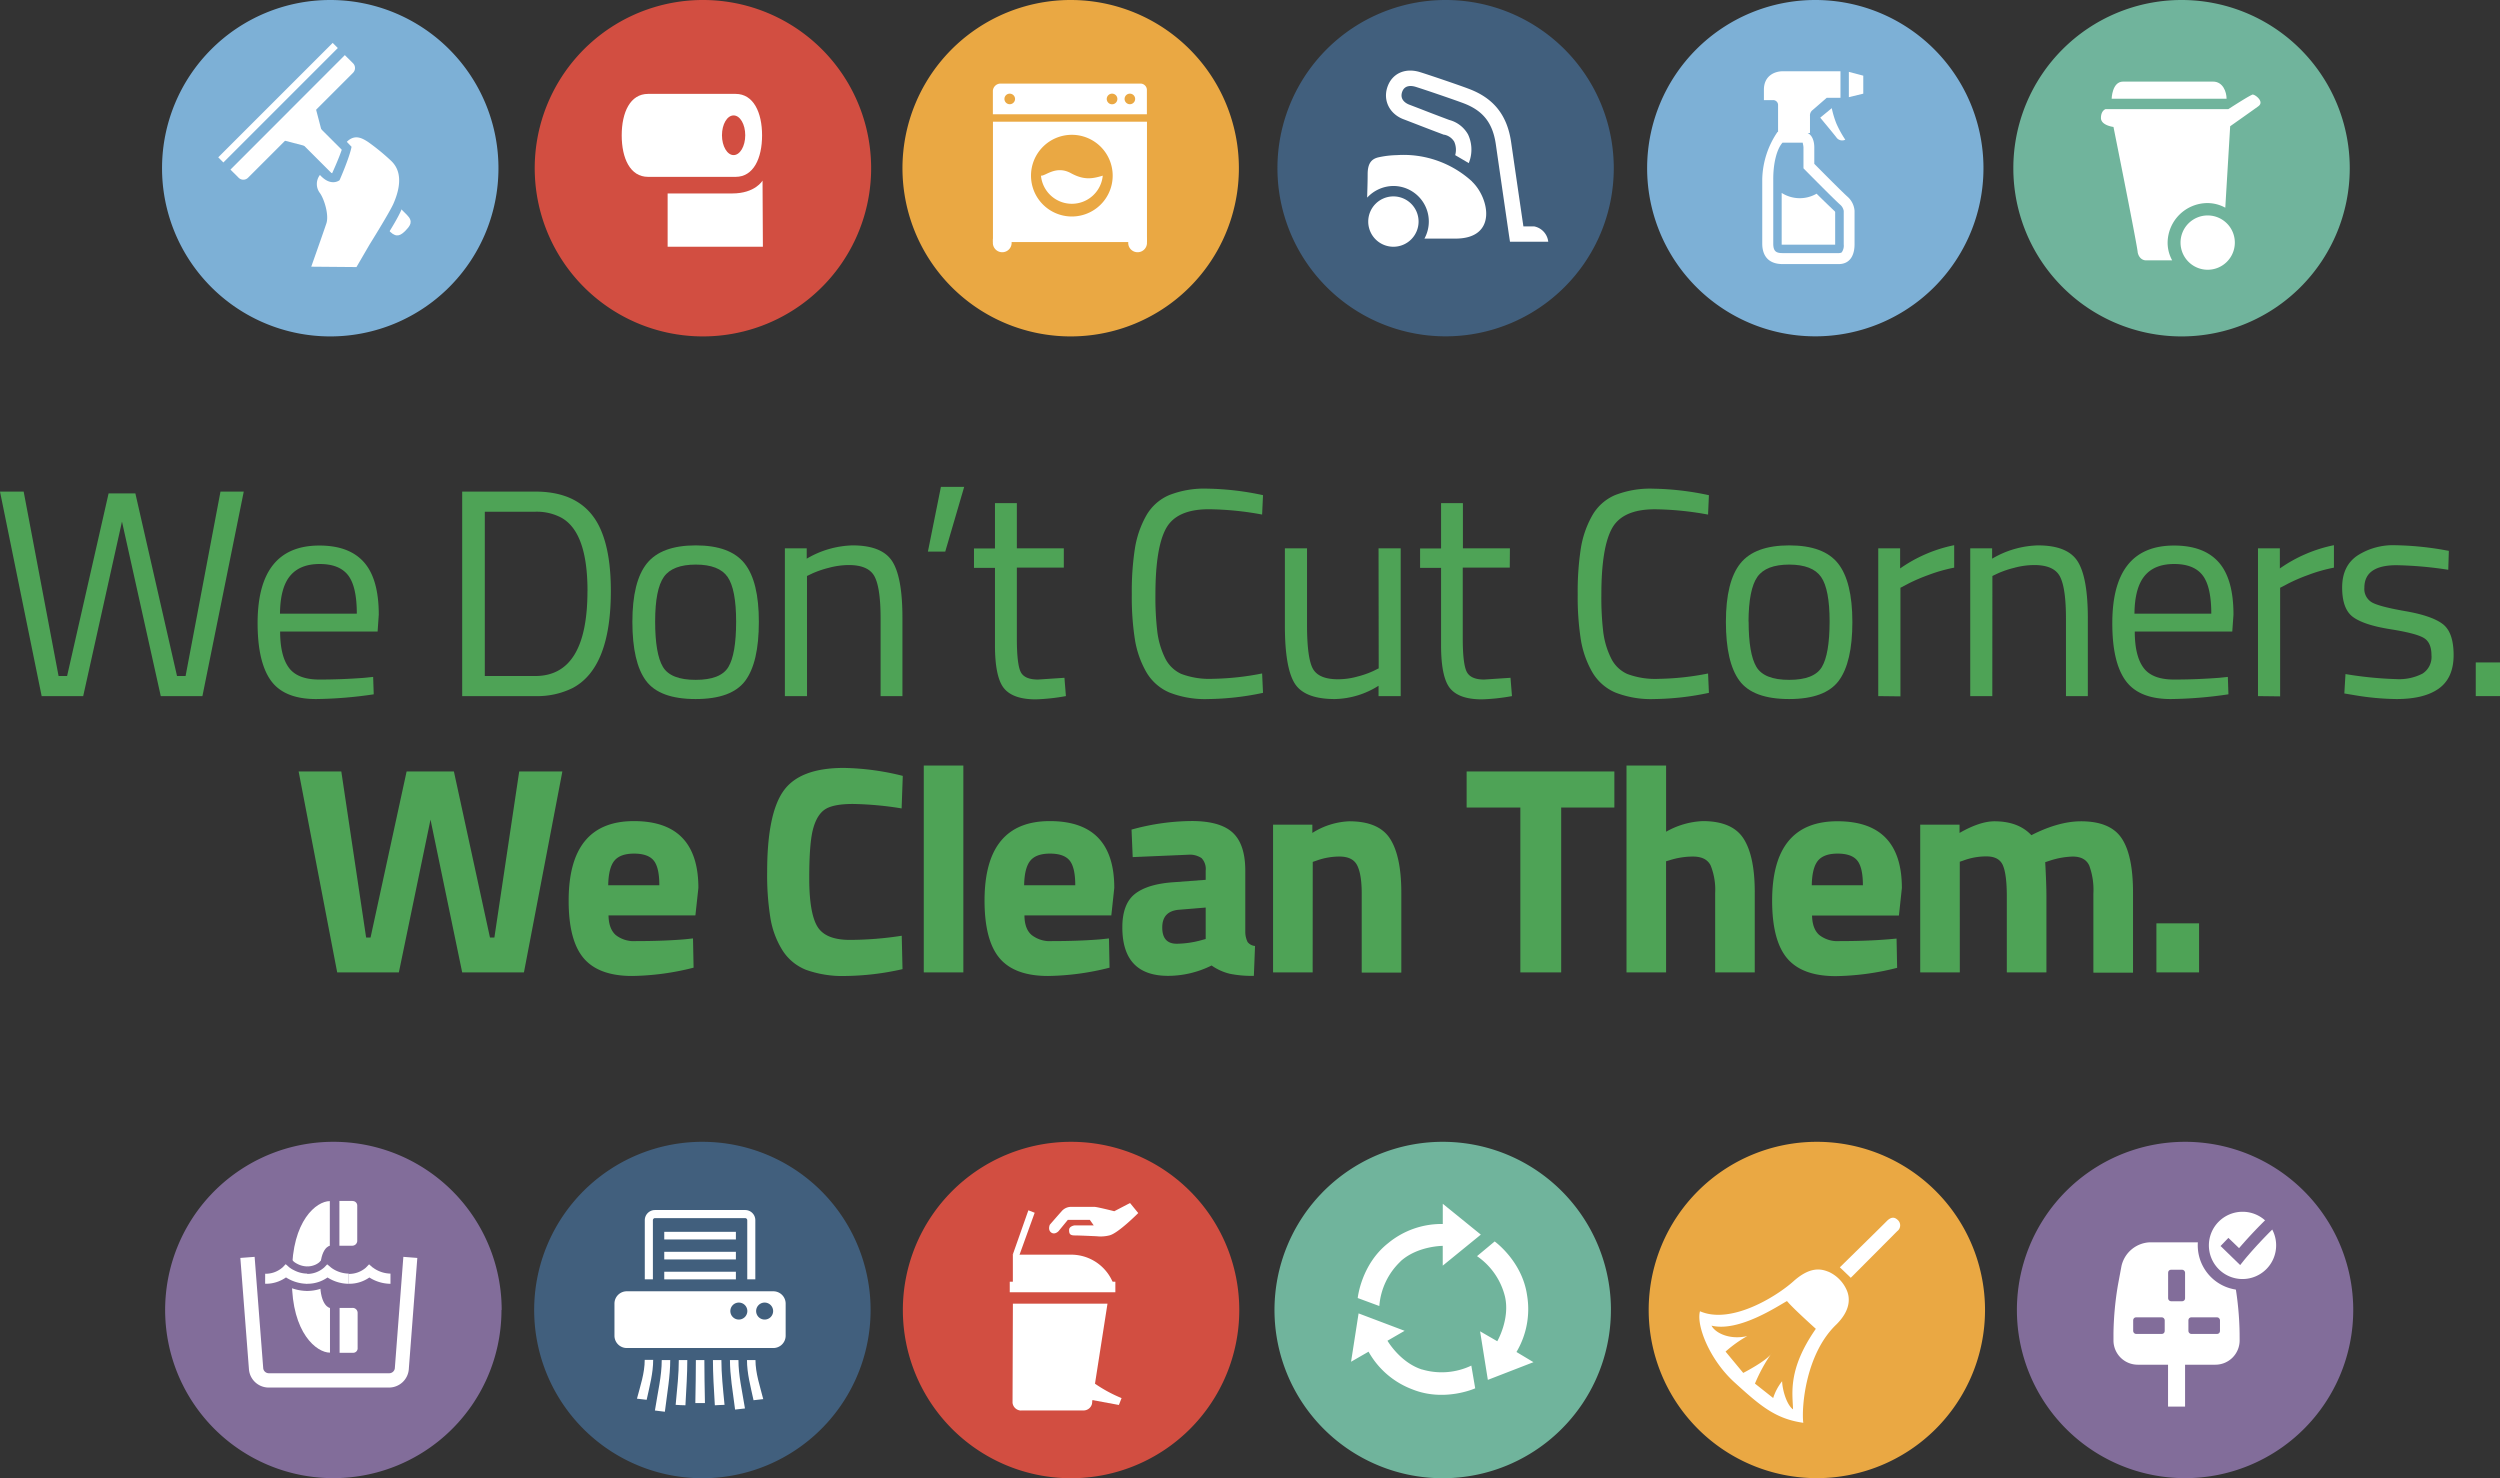 <svg xmlns="http://www.w3.org/2000/svg" viewBox="0 0 644.59 381.14"><rect x="0" y="0" width="644.59" height="381.14" fill="#333333" stroke="none"/><defs><style>.cls-1{fill:#826d9a;}.cls-2,.cls-4{fill:#fff;}.cls-3,.cls-5{fill:#eaa843;}.cls-4,.cls-5{fill-rule:evenodd;}.cls-6{fill:#415f7d;}.cls-7{fill:#70b49c;}.cls-8{fill:#d24e41;}.cls-9{fill:#7db0d6;}.cls-10{fill:#4ea356;}</style></defs><g id="Layer_2" data-name="Layer 2"><g id="Layer_1-2" data-name="Layer 1"><path class="cls-1" d="M606.75,337.77a43.36,43.36,0,1,1-43.37-43.37,43.37,43.37,0,0,1,43.37,43.37"/><path class="cls-2" d="M577.46,345.63a6.26,6.26,0,0,1-6.24,6.24H551.17a6.26,6.26,0,0,1-6.24-6.24V343.7a81.29,81.29,0,0,1,1.15-12.37l.91-4.89a7.84,7.84,0,0,1,7.39-6.13H568a7.82,7.82,0,0,1,7.38,6.13l.92,4.89a81.29,81.29,0,0,1,1.15,12.37Z"/><rect class="cls-2" x="559" y="350.14" width="4.39" height="12.53"/><rect class="cls-1" x="559.02" y="327.38" width="4.37" height="8.13" rx="0.74"/><rect class="cls-1" x="550.01" y="339.65" width="8.13" height="4.29" rx="0.74"/><rect class="cls-1" x="564.25" y="339.65" width="8.14" height="4.29" rx="0.74"/><path class="cls-2" d="M588.3,321.09A10.1,10.1,0,1,1,578.21,311a10.11,10.11,0,0,1,10.09,10.08"/><path class="cls-1" d="M588.3,321.09h-1.43a8.67,8.67,0,1,1-8.66-8.65,8.63,8.63,0,0,1,8.66,8.65h2.87a11.54,11.54,0,1,0-11.53,11.54,11.53,11.53,0,0,0,11.53-11.54Z"/><path class="cls-1" d="M572.6,321.32l5,4.86,1-1.26.64-.77a116.81,116.81,0,0,1,8.3-8.75l-2.06-2.17a116.53,116.53,0,0,0-9.2,9.81l1.16.94,1-1.08-3.88-3.73-2.07,2.15Z"/><path class="cls-1" d="M129.3,337.77A43.36,43.36,0,1,1,86,294.4a43.36,43.36,0,0,1,43.35,43.37"/><path class="cls-2" d="M75.26,328.29c0,.3,0,.75,0,.91v.07c0,.17,0,.62,0,.91,0,13.6,6.41,18.59,9.82,18.58l0-11.52s-2.52-.34-2.54-6.6V327.8c0-6.24,2.5-6.6,2.5-6.6l0-11.51c-3.42,0-9.78,5-9.75,18.6"/><path class="cls-2" d="M90.87,309.64l-3.36,0,0,11.55h3.32A1.29,1.29,0,0,0,92.11,320c0-.66,0-8.42,0-9.07a1.18,1.18,0,0,0-1.23-1.26"/><path class="cls-2" d="M90.89,337.24H87.56l0,11.56H91a1.16,1.16,0,0,0,1.21-1.27c0-.66,0-8.4,0-9.06a1.29,1.29,0,0,0-1.26-1.25"/><path class="cls-1" d="M68.36,332.85a11.36,11.36,0,0,0,5.48-1.37A9.06,9.06,0,0,0,76,329.92l-2.27-2.2-2.1,2.37a11.79,11.79,0,0,0,2.18,1.43,12,12,0,0,0,5.42,1.33v-6.32a5.72,5.72,0,0,1-2.54-.64,5.51,5.51,0,0,1-.74-.44l-.15-.11h0l-1.12,1.32,1.15-1.3,0,0-1.12,1.32,1.15-1.3-2.27-2-2.1,2.17.82.79-.77-.84,0,0,.82.79-.77-.84a4,4,0,0,1-.88.57,5.22,5.22,0,0,1-2.25.49Z"/><path class="cls-1" d="M79.08,332.85a11.4,11.4,0,0,0,5.49-1.37,9.21,9.21,0,0,0,2.15-1.57l-2.28-2.19-2.09,2.37a10.56,10.56,0,0,0,2.18,1.43,11.92,11.92,0,0,0,5.41,1.33v-6.32a5.72,5.72,0,0,1-2.54-.64,6.5,6.5,0,0,1-.73-.44l-.16-.11v0l-1.1,1.32,1.13-1.29,0,0-1.1,1.32,1.13-1.29-2.27-2-2.1,2.18.84.8-.79-.85,0,0,.84.8-.79-.85a4.65,4.65,0,0,1-.88.56,5.22,5.22,0,0,1-2.25.49Z"/><path class="cls-1" d="M89.87,332.85a11.44,11.44,0,0,0,5.49-1.37,9.21,9.21,0,0,0,2.15-1.57l-2.28-2.19-2.09,2.37a10.56,10.56,0,0,0,2.18,1.43,11.92,11.92,0,0,0,5.41,1.33v-6.32a5.72,5.72,0,0,1-2.54-.64,5.28,5.28,0,0,1-.73-.44l-.16-.11v0l-1.11,1.32,1.14-1.29,0,0-1.11,1.32,1.14-1.29-2.27-2L93,325.53l.83.8-.78-.85,0,0,.83.8-.78-.85a4.28,4.28,0,0,1-.88.56,5.22,5.22,0,0,1-2.25.49Z"/><path class="cls-2" d="M68.36,331a9,9,0,0,0,6.3-2.38l-.94-.91-.88,1a10.31,10.31,0,0,0,6.38,2.3v-2.63a7.42,7.42,0,0,1-3.38-.85,6.27,6.27,0,0,1-1-.58l-.24-.17,0,0h0l-.94-.83-.88.91.17.16-.17-.17h0l.17.16-.17-.17a6.56,6.56,0,0,1-4.41,1.58Z"/><path class="cls-2" d="M79.08,331a9,9,0,0,0,6.31-2.38l-1-.91-.87,1a10.33,10.33,0,0,0,6.37,2.3v-2.63A7.8,7.8,0,0,1,85.6,327l-.24-.18,0,0h0l-1-.83-.87.91.18.17-.18-.18h0l.18.17-.18-.18a6.53,6.53,0,0,1-4.41,1.58Z"/><path class="cls-2" d="M89.87,331a9,9,0,0,0,6.31-2.38l-1-.91-.87,1a10.3,10.3,0,0,0,6.37,2.3v-2.63A7.8,7.8,0,0,1,96.39,327l-.24-.18-.05,0h0l-.94-.83-.88.91.18.17-.17-.18h0l.18.17-.17-.18a6.6,6.6,0,0,1-4.42,1.58Z"/><path class="cls-2" d="M104,324.06l-2.2,28.74a1.46,1.46,0,0,1-1.38,1.27H69.24a1.45,1.45,0,0,1-1.37-1.27l-2.22-28.74-3.68.28,2.22,28.74a5.11,5.11,0,0,0,5,4.68h31.15a5.12,5.12,0,0,0,5.06-4.68l2.2-28.74Z"/><path class="cls-3" d="M511.81,337.77a43.36,43.36,0,1,1-43.35-43.37,43.36,43.36,0,0,1,43.35,43.37"/><path class="cls-4" d="M471.42,327.9c-1.81-.73-4.64-1.45-9,2.46s-16.08,11.22-24.1,7.73c-1,3.54,2.38,12.43,8.92,18.36s10.45,9.37,17.71,10.4c-.49-4,.59-17.83,8.58-25.4,3.59-3.6,3.58-6.75,2.56-8.94a9.27,9.27,0,0,0-4.64-4.61"/><path class="cls-5" d="M468.2,342.63s-6-5.38-7.45-7.17c-2.25,1.2-12.36,8.06-19.46,6.34,1,1.93,4.72,3.73,9.21,2.69a32,32,0,0,0-5.59,4l4.56,5.5s6.24-3.21,7.32-5.11a42.42,42.42,0,0,0-4.3,7.86l4.7,3.72a13.56,13.56,0,0,1,2.3-4.33c.1,2.46,1.25,6.15,2.82,7.26-.09-4-1.47-10.24,5.89-20.79"/><path class="cls-4" d="M474.38,326.76s10.82-10.61,12.07-11.89,2.12-1,2.83-.34a1.86,1.86,0,0,1-.13,2.93c-1.16,1.18-11.95,12-11.95,12Z"/><path class="cls-6" d="M224.47,337.77a43.37,43.37,0,1,1-43.36-43.37,43.37,43.37,0,0,1,43.36,43.37"/><path class="cls-2" d="M168.34,329.85V314.61a.55.55,0,0,1,.54-.54h23.24a.56.56,0,0,1,.55.54v15.24h2.08V314.61a2.62,2.62,0,0,0-2.63-2.62H168.88a2.63,2.63,0,0,0-2.63,2.62v15.24Z"/><path class="cls-2" d="M161.6,332.94a3.18,3.18,0,0,0-3.17,3.17v8.29a3.18,3.18,0,0,0,3.17,3.17h37.8a3.18,3.18,0,0,0,3.17-3.17v-8.29a3.18,3.18,0,0,0-3.17-3.17Zm28.91,7.29a2.19,2.19,0,1,1,2.18-2.19,2.2,2.2,0,0,1-2.18,2.19m6.65,0a2.19,2.19,0,1,1,2.18-2.19,2.18,2.18,0,0,1-2.18,2.19"/><path class="cls-2" d="M166.74,360.92c-.83-.09-1.67-.18-2.51-.29.86-3.3,2-6.58,2-10h2.18c0,3.38-.89,6.69-1.67,10.25"/><path class="cls-2" d="M171.43,364c-.86-.09-1.72-.2-2.57-.32.76-4.87,1.76-8.88,1.76-13h2.19c0,4.11-.74,8.15-1.38,13.31"/><path class="cls-2" d="M176.73,362.33c-.84,0-1.68-.06-2.52-.11.42-4.42.81-8,.81-11.55h2.19c0,3.58-.23,7.14-.48,11.66"/><path class="cls-2" d="M181.76,361.76h-2.48c.08-4.27.14-7.67.14-11.09h2.19c0,3.42.07,6.82.15,11.09"/><path class="cls-2" d="M196.82,360.74l-2.53.29c-.78-3.61-1.69-6.94-1.69-10.36h2.19c0,3.42,1.16,6.73,2,10.07"/><path class="cls-2" d="M186.82,362.22c-.84,0-1.68.09-2.51.11-.27-4.52-.49-8.08-.49-11.66H186c0,3.58.38,7.13.81,11.55"/><path class="cls-2" d="M192.08,363.15c-.85.11-1.7.21-2.55.29-.63-4.9-1.32-8.8-1.32-12.77h2.19c0,4,.93,7.84,1.68,12.48"/><rect class="cls-2" x="171.27" y="317.61" width="18.47" height="1.97"/><rect class="cls-2" x="171.27" y="322.76" width="18.47" height="1.97"/><rect class="cls-2" x="171.27" y="327.9" width="18.47" height="1.97"/><path class="cls-7" d="M415.35,337.77A43.37,43.37,0,1,1,372,294.4a43.36,43.36,0,0,1,43.36,43.37"/><path class="cls-4" d="M366.68,353.12c-5.68-1.79-8.94-7.43-8.94-7.43l4.42-2.56-11.87-4.49-1.94,12.47,4.51-2.6a21.66,21.66,0,0,0,11.28,9.71c8.27,3.34,16.22-.26,16.22-.26l-1-5.86a17.77,17.77,0,0,1-12.68,1m-5.59-27.87c4.38-4,10.9-4,10.9-4v5.1l9.82-8L372,310.38v5.21a21.58,21.58,0,0,0-14.06,4.92c-7,5.49-7.87,14.17-7.87,14.17l5.57,2.06a17.71,17.71,0,0,1,5.46-11.49M391,348.59A21.64,21.64,0,0,0,393.74,334c-1.25-8.83-8.36-13.91-8.36-13.91l-4.55,3.79a17.77,17.77,0,0,1,7.22,10.48c1.3,5.8-2,11.46-2,11.46l-4.43-2.56,2,12.52,11.76-4.56Z"/><path class="cls-8" d="M319.53,337.77a43.37,43.37,0,1,1-43.38-43.37,43.38,43.38,0,0,1,43.38,43.37"/><path class="cls-4" d="M261.15,331.66V323.5h14.92a11.64,11.64,0,0,1,11.23,8.16Z"/><path class="cls-4" d="M282,356.54c-2.81-2.17-.72,4.38-.72,4.38l7.21,1.33.69-1.77a36.26,36.26,0,0,1-7.18-3.94"/><polygon class="cls-4" points="261.11 323.53 265.15 312.06 266.78 312.69 262.79 323.74 261.11 323.53"/><path class="cls-2" d="M291.36,310.18l-4.06,2.12s-4.42-1.13-5.15-1.13h-5.87a3.22,3.22,0,0,0-2.6,1.19c-.9,1-3,3.42-3,3.42s-.59,1.31.35,2,1.9-.34,1.9-.34l2.39-2.91H281l1,1.42h-4.94s-1.41.18-1.41,1.18.24,1.41,1.48,1.41,5.63.21,5.63.21a9.35,9.35,0,0,0,3.36-.24c2.26-.6,7.36-5.74,7.36-5.74Z"/><rect class="cls-2" x="260.35" y="330.47" width="27.23" height="2.72"/><path class="cls-4" d="M263.3,363.67h16.07a2.25,2.25,0,0,0,2.18-1.69l.05-.39,0-.17h0l3.95-25.29H261.16l-.09,25.56a2.25,2.25,0,0,0,2.23,2"/><path class="cls-7" d="M605.85,43.37A43.37,43.37,0,1,1,562.48,0a43.37,43.37,0,0,1,43.37,43.37"/><path class="cls-4" d="M574.09,25.45H544.46s.1-4.41,2.94-4.41h23.2c2.57,0,3.49,2.67,3.49,4.41"/><path class="cls-4" d="M580.91,24.36c-.56,0-6.35,3.77-6.35,3.77H542.9s-1.2.36-1.2,2.29,3.23,2.31,3.23,2.31,6.25,31.11,6.25,32.39c.46,2,2,2,2,2h6.88a9.47,9.47,0,0,1-1.17-4.6A10.31,10.31,0,0,1,569.1,52.36a9.63,9.63,0,0,1,4.66,1.19l1.26-21s5.61-3.95,7.26-5.15-.82-3-1.37-3"/><path class="cls-4" d="M562.22,62.55a7,7,0,1,1,7,7,7,7,0,0,1-7-7"/><path class="cls-8" d="M224.61,43.37A43.37,43.37,0,1,1,181.25,0a43.36,43.36,0,0,1,43.36,43.37"/><path class="cls-2" d="M196.49,34.9c0,5.92-2.21,10.7-6.81,10.7H167.09c-4.61,0-6.79-4.78-6.79-10.7s2.18-10.69,6.79-10.69h22.59c4.6,0,6.81,4.79,6.81,10.69"/><path class="cls-8" d="M192.15,34.87c0,2.83-1.35,5.12-3,5.12s-3-2.29-3-5.12,1.33-5.11,3-5.11,3,2.29,3,5.11"/><path class="cls-2" d="M196.61,46.56s-1.86,3.32-7.83,3.32H172.14V63.62H196.7Z"/><path class="cls-9" d="M511.41,43.37A43.36,43.36,0,1,1,468.06,0a43.36,43.36,0,0,1,43.35,43.37"/><path class="cls-2" d="M474.53,18.37h-14.8c-2.36,0-4.93,1.31-4.93,4.75v2.69h2.37A1.27,1.27,0,0,1,458.45,27v7.29h8.23V29.92a1.76,1.76,0,0,1,.68-1.55c.48-.4,3.64-3.16,3.64-3.16h3.54V18.37Z"/><polygon class="cls-2" points="476.7 18.53 480.42 19.51 480.42 24.15 476.7 25.05 476.7 18.53"/><path class="cls-2" d="M472.32,27.87l-3,2.47s3.08,3.69,4.14,5.05a1.81,1.81,0,0,0,2.32.63,27.2,27.2,0,0,1-2.31-4.2,24.11,24.11,0,0,1-1.18-3.95"/><path class="cls-2" d="M464.7,34h-6.38a22.44,22.44,0,0,0-3.95,12.2V62.81c0,2.55,1.09,5.28,5.28,5.28h14.42c3,0,4.1-2.37,4.1-5.09V54.35a5.39,5.39,0,0,0-1.82-3.64c-1.37-1.19-8.56-8.47-8.56-8.47V38c0-1.28-.36-4-3.09-4"/><path class="cls-9" d="M459.65,65.26c-1.62,0-2.44-.38-2.44-2.45V46.15c0-4,.86-7.47,2.23-9.18l.15-.18h5.21l.08.4A4.59,4.59,0,0,1,465,38V43.4l.82.83c.75.76,7.32,7.41,8.71,8.61a2.73,2.73,0,0,1,.85,1.55V63a3,3,0,0,1-.53,2.08,1.41,1.41,0,0,1-.73.18Z"/><path class="cls-2" d="M459.65,63.09h-.27V49.74a8.67,8.67,0,0,0,9,.2c1.94,1.93,4,3.9,4.69,4.54l.1.18v8.43Z"/><path class="cls-6" d="M416.09,43.37A43.36,43.36,0,1,1,372.72,0a43.37,43.37,0,0,1,43.37,43.37"/><path class="cls-2" d="M399.2,62.33h-9.87l-.26-1.71s-2.44-16.78-3.39-23.4c-.8-5.54-3.3-8.71-8.38-10.62C374.8,25.66,367,23,365,22.39c-.83-.26-2.79-.64-3.47,1.29-.76,2.2,1.3,3.12,1.95,3.35l2.87,1.1c1.7.67,3.75,1.46,7.32,2.8a7.82,7.82,0,0,1,4.85,3.75A9.18,9.18,0,0,1,379,41.2l-.29.86L375.2,40a5.14,5.14,0,0,0-.25-3.47,3.91,3.91,0,0,0-2.52-1.79l-.14,0c-3.64-1.37-5.69-2.17-7.42-2.84l-2.8-1.08c-3.72-1.31-5.56-4.85-4.34-8.4s4.64-5,8.41-3.82c2.09.64,10,3.32,12.56,4.3,6.45,2.42,9.93,6.81,10.93,13.8.77,5.32,2.5,17.23,3.16,21.68h2.81a4.53,4.53,0,0,1,3.6,4"/><path class="cls-2" d="M379.58,46.82A26.16,26.16,0,0,0,360.15,40a24,24,0,0,0-4.76.57c-2,.47-2.76,1.84-2.76,4.38s-.15,5.89-.12,6a9.33,9.33,0,0,1,6.76-3,9.16,9.16,0,0,1,8,13.57h8c10.91,0,8.74-10.48,4.25-14.72"/><path class="cls-2" d="M365.76,57.15a6.49,6.49,0,1,1-6.49-6.51,6.49,6.49,0,0,1,6.49,6.51"/><path class="cls-9" d="M128.52,43.37A43.37,43.37,0,1,1,85.15,0a43.37,43.37,0,0,1,43.37,43.37"/><polygon class="cls-2" points="78.69 37.64 72.03 35.91 81.12 26.82 82.86 33.47 78.69 37.64"/><path class="cls-2" d="M104.62,59.41c-1.2,1.2-2.3,2-4,.37l-23-23c-1.68-1.67-2.07-4-.87-5.21l2.61,2.61c1.2-1.2.92-3.41,2.59-1.74l23,23c1.67,1.67.82,2.77-.38,4"/><polygon class="cls-2" points="56.27 40.56 57.59 41.89 87.1 12.38 85.78 11.06 56.27 40.56"/><path class="cls-9" d="M79.09,65.41l.73-2.06h0c.26-1,1.79-5.86,2-6.56s-.66-3.33-1-4.43c-.27-.74-.5-1.38-.65-1.93-.45-1.64-1.38-5,1.67-6.87L83.25,43l1.37,1.35,1,.35c1-2.18,2.8-6.39,2.95-7.78l.16-1.57,1.5-.51a5.84,5.84,0,0,1,1.85-.33A4.64,4.64,0,0,1,95,35.65c.18.13.39.29.66.46a93.29,93.29,0,0,1,7.73,6.6c2.54,2.54.81,9.16.44,10.47-.74,2.58-5.09,9.18-6.41,11.13l-4.5,7.74Z"/><path class="cls-2" d="M80.26,68.76l11.65.1L95.32,63s5.1-8.17,6.13-10.5c3.06-7,.56-9.89-.57-11A55.93,55.93,0,0,0,95,36.67c-1.58-1.05-3.52-2.16-5.58-.1l1.22,1.27c-.51,2.78-3.09,8.62-3.09,8.62s-2.19,1.82-5.06-1.35a3.82,3.82,0,0,0,0,4.67c1.15,1.63,2.36,5.68,1.67,7.79s-3.91,11.19-3.91,11.19"/><path class="cls-2" d="M61.53,45.83a1.71,1.71,0,0,0,2.42,0h0l27.1-27.09h0a1.73,1.73,0,0,0,0-2.4l-2.14-2.13L59.42,43.73Z"/><path class="cls-3" d="M319.43,43.37A43.37,43.37,0,1,1,276.07,0a43.37,43.37,0,0,1,43.36,43.37"/><polygon class="cls-4" points="291.08 31.38 260.84 31.38 256.02 31.38 256.02 62.41 260.84 62.41 291.08 62.41 295.73 62.41 295.73 31.38 291.08 31.38"/><path class="cls-5" d="M286.89,45.29a10.53,10.53,0,1,1-10.53-10.53,10.53,10.53,0,0,1,10.53,10.53"/><path class="cls-4" d="M284.33,45.29a8,8,0,0,1-15.93,0c1.13.16,3.86-2.75,7.72-.64,3.38,1.85,5.55,1.45,8.21.64"/><path class="cls-4" d="M256,29.47h39.71V23.29A1.66,1.66,0,0,0,294,21.55H257.88A2,2,0,0,0,256,23.38c0,.78,0,6.09,0,6.09"/><path class="cls-5" d="M261.72,25.52a1.37,1.37,0,0,1-1.38,1.35,1.36,1.36,0,1,1,0-2.72,1.38,1.38,0,0,1,1.38,1.37"/><path class="cls-5" d="M292.68,25.52a1.36,1.36,0,1,1-1.36-1.37,1.35,1.35,0,0,1,1.36,1.37"/><path class="cls-5" d="M288.1,25.52a1.37,1.37,0,1,1-1.36-1.37,1.36,1.36,0,0,1,1.36,1.37"/><path class="cls-2" d="M256,62.77a2.42,2.42,0,0,0,4.83,0v-1a2.42,2.42,0,0,0-4.83,0Z"/><path class="cls-2" d="M290.9,62.77a2.42,2.42,0,0,0,4.83,0v-1a2.42,2.42,0,0,0-4.83,0Z"/><path class="cls-10" d="M0,126.75H6.1l9,47.55H17.3L28,127.21H34.9L45.64,174.3h2.21l9-47.55h6L52.19,179.48H41.45l-10-45-10,45H10.74Z"/><path class="cls-10" d="M94,174.76l2.21-.23.15,4.49a108.17,108.17,0,0,1-14.85,1.22q-8.23,0-11.66-4.76t-3.43-14.82q0-20,15.93-20,7.69,0,11.5,4.31t3.81,13.52l-.3,4.34H72.23q0,6.33,2.29,9.38t8,3Q88.15,175.21,94,174.76Zm-2-16.54q0-7-2.25-9.9t-7.32-2.9c-3.38,0-5.91,1-7.62,3.05s-2.57,5.28-2.62,9.75Z"/><path class="cls-10" d="M138,179.48H119.17V126.75H138q12.87,0,17.06,10.21,2.44,5.88,2.44,15.4,0,19.88-9.9,25.06A20.56,20.56,0,0,1,138,179.48Zm13.48-27.12q0-15.17-6.78-18.9a13.57,13.57,0,0,0-6.7-1.52H125V174.3h13Q151.47,174.3,151.47,152.36Z"/><path class="cls-10" d="M163.05,160.36q0-10.44,3.74-15.09t12.61-4.65q8.86,0,12.57,4.65t3.69,15.09q0,10.44-3.5,15.16t-12.8,4.72q-9.3,0-12.8-4.72T163.05,160.36Zm5.87-.12q0,8.34,2,11.7t8.46,3.35c4.29,0,7.09-1.1,8.42-3.31s2-6.11,2-11.7-.74-9.43-2.21-11.54-4.21-3.17-8.19-3.17-6.74,1.06-8.23,3.17S168.92,154.68,168.92,160.24Z"/><path class="cls-10" d="M208.08,179.48h-5.71v-38.1H208v2.67a24.41,24.41,0,0,1,11.81-3.43q7.62,0,10.25,4.12t2.62,14.63v20.11h-5.63v-20q0-7.92-1.57-10.86t-6.66-2.93a20.07,20.07,0,0,0-5.15.72,25.39,25.39,0,0,0-4.15,1.41l-1.45.69Z"/><path class="cls-10" d="M239.25,142.22l3.35-16.68h6l-4.88,16.68Z"/><path class="cls-10" d="M274.29,146.34H262.18v18.21q0,6.55.95,8.61t4.54,2.05l6.78-.45.38,4.72a52.18,52.18,0,0,1-7.77.84c-4,0-6.71-1-8.23-2.9s-2.29-5.61-2.29-11v-20h-5.41v-5h5.41V129.73h5.64v11.65h12.11Z"/><path class="cls-10" d="M325.65,178.64a71,71,0,0,1-14.1,1.6,25.1,25.1,0,0,1-10.09-1.71,12.64,12.64,0,0,1-5.95-5.33,24.93,24.93,0,0,1-2.89-8.31,70.51,70.51,0,0,1-.8-11.7,72,72,0,0,1,.8-11.77,25.32,25.32,0,0,1,2.89-8.42,12.43,12.43,0,0,1,5.91-5.33,24.76,24.76,0,0,1,9.9-1.68,73,73,0,0,1,14.33,1.68l-.23,5a79.51,79.51,0,0,0-13.72-1.37q-8.37,0-11.08,5t-2.71,17a75.26,75.26,0,0,0,.5,9.68,21.38,21.38,0,0,0,1.94,6.59,8.65,8.65,0,0,0,4.23,4.19,20.5,20.5,0,0,0,8.15,1.26,69.84,69.84,0,0,0,12.69-1.38Z"/><path class="cls-10" d="M355.44,141.38h5.71v38.1h-5.71v-2.67a21.79,21.79,0,0,1-11.28,3.43q-7.77,0-10.32-4c-1.7-2.7-2.55-7.67-2.55-14.94V141.38H337v19.81q0,8.31,1.45,11.13c1,1.88,3.15,2.82,6.55,2.82a18.66,18.66,0,0,0,5.11-.73,23.22,23.22,0,0,0,4-1.41l1.37-.68Z"/><path class="cls-10" d="M389.27,146.34H377.15v18.21q0,6.55,1,8.61t4.53,2.05l6.78-.45.38,4.72a51.92,51.92,0,0,1-7.77.84c-4,0-6.71-1-8.23-2.9s-2.28-5.61-2.28-11v-20h-5.41v-5h5.41V129.73h5.63v11.65h12.12Z"/><path class="cls-10" d="M440.62,178.64a71,71,0,0,1-14.09,1.6,25.15,25.15,0,0,1-10.1-1.71,12.62,12.62,0,0,1-5.94-5.33,24.94,24.94,0,0,1-2.9-8.31,71.61,71.61,0,0,1-.8-11.7,73.15,73.15,0,0,1,.8-11.77,25.32,25.32,0,0,1,2.9-8.42,12.37,12.37,0,0,1,5.9-5.33A24.78,24.78,0,0,1,426.3,126a72.89,72.89,0,0,1,14.32,1.68l-.22,5a79.69,79.69,0,0,0-13.72-1.37q-8.39,0-11.09,5t-2.7,17a75.55,75.55,0,0,0,.49,9.68,21.12,21.12,0,0,0,1.95,6.59,8.57,8.57,0,0,0,4.23,4.19,20.5,20.5,0,0,0,8.15,1.26,69.84,69.84,0,0,0,12.69-1.38Z"/><path class="cls-10" d="M445,160.36q0-10.44,3.73-15.09t12.61-4.65q8.88,0,12.57,4.65t3.7,15.09q0,10.44-3.51,15.16t-12.8,4.72q-9.3,0-12.8-4.72T445,160.36Zm5.86-.12q0,8.34,2,11.7t8.46,3.35q6.44,0,8.42-3.31t2-11.7q0-8.39-2.21-11.54t-8.19-3.17q-6,0-8.23,3.17T450.83,160.24Z"/><path class="cls-10" d="M484.28,179.48v-38.1h5.64v5.19a37,37,0,0,1,13.94-6v5.79a40.72,40.72,0,0,0-6.66,1.9,44.76,44.76,0,0,0-5.3,2.29l-1.9,1v28Z"/><path class="cls-10" d="M513.69,179.48H508v-38.1h5.64v2.67a24.41,24.41,0,0,1,11.81-3.43q7.62,0,10.24,4.12t2.63,14.63v20.11h-5.64v-20q0-7.92-1.56-10.86t-6.66-2.93a20.07,20.07,0,0,0-5.15.72,25.05,25.05,0,0,0-4.15,1.41l-1.45.69Z"/><path class="cls-10" d="M572.21,174.76l2.21-.23.15,4.49a108.18,108.18,0,0,1-14.86,1.22q-8.22,0-11.66-4.76t-3.42-14.82q0-20,15.92-20,7.69,0,11.51,4.31t3.81,13.52l-.31,4.34H550.42q0,6.33,2.28,9.38t8,3Q566.35,175.21,572.21,174.76Zm-2.06-16.54q0-7-2.25-9.9c-1.5-1.93-3.93-2.9-7.31-2.9s-5.92,1-7.62,3.05-2.58,5.28-2.63,9.75Z"/><path class="cls-10" d="M582.19,179.48v-38.1h5.64v5.19a37,37,0,0,1,13.94-6v5.79a40.82,40.82,0,0,0-6.67,1.9,45.22,45.22,0,0,0-5.29,2.29l-1.91,1v28Z"/><path class="cls-10" d="M617.92,145.73q-8.29,0-8.3,5.79a4,4,0,0,0,1.9,3.77q1.9,1.11,8.69,2.29t9.6,3.31q2.82,2.13,2.82,8t-3.77,8.61q-3.78,2.75-11,2.74a69.05,69.05,0,0,1-11.13-1.06l-2.28-.38.3-5a96.21,96.21,0,0,0,13.11,1.3,13.14,13.14,0,0,0,6.74-1.41,5.09,5.09,0,0,0,2.32-4.73c0-2.21-.66-3.7-2-4.49s-4.21-1.54-8.68-2.25-7.65-1.75-9.53-3.12-2.82-3.91-2.82-7.62,1.31-6.45,3.93-8.23a17,17,0,0,1,9.79-2.67,80.44,80.44,0,0,1,11.66,1.07l2.13.38-.15,4.88A98.1,98.1,0,0,0,617.92,145.73Z"/><path class="cls-10" d="M638.34,179.48V170.8h6.25v8.68Z"/><path class="cls-10" d="M77,198.91h11l6.4,42.82h1.14l9.3-42.82h12.19l9.3,42.82h1.14l6.4-42.82H145l-9.91,51.81H119.17L111,211.33l-8.16,39.39H86.94Z"/><path class="cls-10" d="M158.75,241.08a7.54,7.54,0,0,0,5.14,1.57q7.1,0,12.65-.46l2.14-.23.15,7.54A67.27,67.27,0,0,1,163,251.64q-8.61,0-12.5-4.57t-3.88-14.86q0-20.51,16.84-20.5,16.6,0,16.61,17.22l-.77,7.09h-22.4C156.93,238.35,157.56,240,158.75,241.08ZM170,228.25q0-4.58-1.45-6.37t-5.07-1.79c-2.41,0-4.11.63-5.1,1.87s-1.51,3.34-1.56,6.29Z"/><path class="cls-10" d="M232.7,249.88a69.33,69.33,0,0,1-14.56,1.76,27.84,27.84,0,0,1-10.36-1.6,12.76,12.76,0,0,1-6.09-5.11,22.56,22.56,0,0,1-3.05-8.23,69.7,69.7,0,0,1-.84-11.88q0-15,4.23-20.92t15.58-5.9a66.29,66.29,0,0,1,15.16,2.05l-.3,8.39a85.6,85.6,0,0,0-12.54-1.15c-3.32,0-5.7.45-7.12,1.34s-2.48,2.57-3.16,5.06-1,6.73-1,12.73.7,10.14,2.09,12.46,4.19,3.46,8.39,3.46a88.92,88.92,0,0,0,13.37-1.07Z"/><path class="cls-10" d="M238.18,250.72V197.39h10.21v53.33Z"/><path class="cls-10" d="M266,241.08a7.57,7.57,0,0,0,5.15,1.57q7.08,0,12.65-.46l2.13-.23.15,7.54a67.21,67.21,0,0,1-15.85,2.14q-8.61,0-12.49-4.57t-3.89-14.86q0-20.51,16.84-20.5,16.61,0,16.61,17.22l-.76,7.09h-22.4Q264.16,239.52,266,241.08Zm11.24-12.83q0-4.58-1.45-6.37t-5.06-1.79c-2.42,0-4.12.63-5.11,1.87s-1.51,3.34-1.56,6.29Z"/><path class="cls-10" d="M321.08,224.51v15.85a5.94,5.94,0,0,0,.61,2.55,2.78,2.78,0,0,0,1.9,1l-.3,7.7a28.53,28.53,0,0,1-6.21-.54,13.84,13.84,0,0,1-4.69-2.13,25.31,25.31,0,0,1-11.2,2.67q-11.81,0-11.81-12.5,0-6.09,3.28-8.65t10.06-3l8.15-.61v-2.36a4.05,4.05,0,0,0-1.07-3.24,5.41,5.41,0,0,0-3.43-.87l-14.32.61-.3-7.09a59.38,59.38,0,0,1,15.5-2.21q7.35,0,10.59,3T321.08,224.51Zm-17.14,10.06c-2.85.25-4.27,1.78-4.27,4.57s1.24,4.19,3.73,4.19a24.71,24.71,0,0,0,6.33-.91l1.14-.31V234Z"/><path class="cls-10" d="M338.45,250.72H328.24V212.63h10.13v2.13a19.13,19.13,0,0,1,9.53-3q7.62,0,10.51,4.5t2.9,13.86v20.65H351.1V230.38q0-4.87-1.14-7.2t-4.57-2.33a17.28,17.28,0,0,0-6,1.07l-.92.31Z"/><path class="cls-10" d="M378.15,208.21v-9.3h38.09v9.3H402.53v42.51H392V208.21Z"/><path class="cls-10" d="M429.58,250.72H419.37V197.39h10.21v17.06a20.9,20.9,0,0,1,9.44-2.74q7.62,0,10.52,4.5t2.9,13.86v20.65H442.23V230.3a16.89,16.89,0,0,0-1.15-7.12q-1.14-2.33-4.57-2.33a20.09,20.09,0,0,0-5.94.92l-1,.3Z"/><path class="cls-10" d="M469.08,241.08a7.57,7.57,0,0,0,5.15,1.57q7.08,0,12.64-.46L489,242l.15,7.54a67.21,67.21,0,0,1-15.85,2.14q-8.61,0-12.49-4.57t-3.89-14.86q0-20.51,16.84-20.5,16.61,0,16.61,17.22l-.76,7.09h-22.4Q467.29,239.52,469.08,241.08Zm11.24-12.83q0-4.58-1.45-6.37t-5.06-1.79c-2.42,0-4.12.63-5.11,1.87s-1.51,3.34-1.56,6.29Z"/><path class="cls-10" d="M505.31,250.72H495.1V212.63h10.14v2.13q5.25-3,9-3,6.16,0,9.52,3.58,7-3.57,12.8-3.58,7.55,0,10.48,4.38t2.93,14v20.65H539.75V230.38a18.28,18.28,0,0,0-1.06-7.2c-.71-1.55-2.14-2.33-4.27-2.33a21,21,0,0,0-5.94,1.07l-1.15.38q.31,5.72.31,8.69v19.73H517.43V231.14q0-5.64-1-8t-4.34-2.33a16.86,16.86,0,0,0-5.87,1.07l-.92.31Z"/><path class="cls-10" d="M556,250.72V238.07h11v12.65Z"/></g></g></svg>